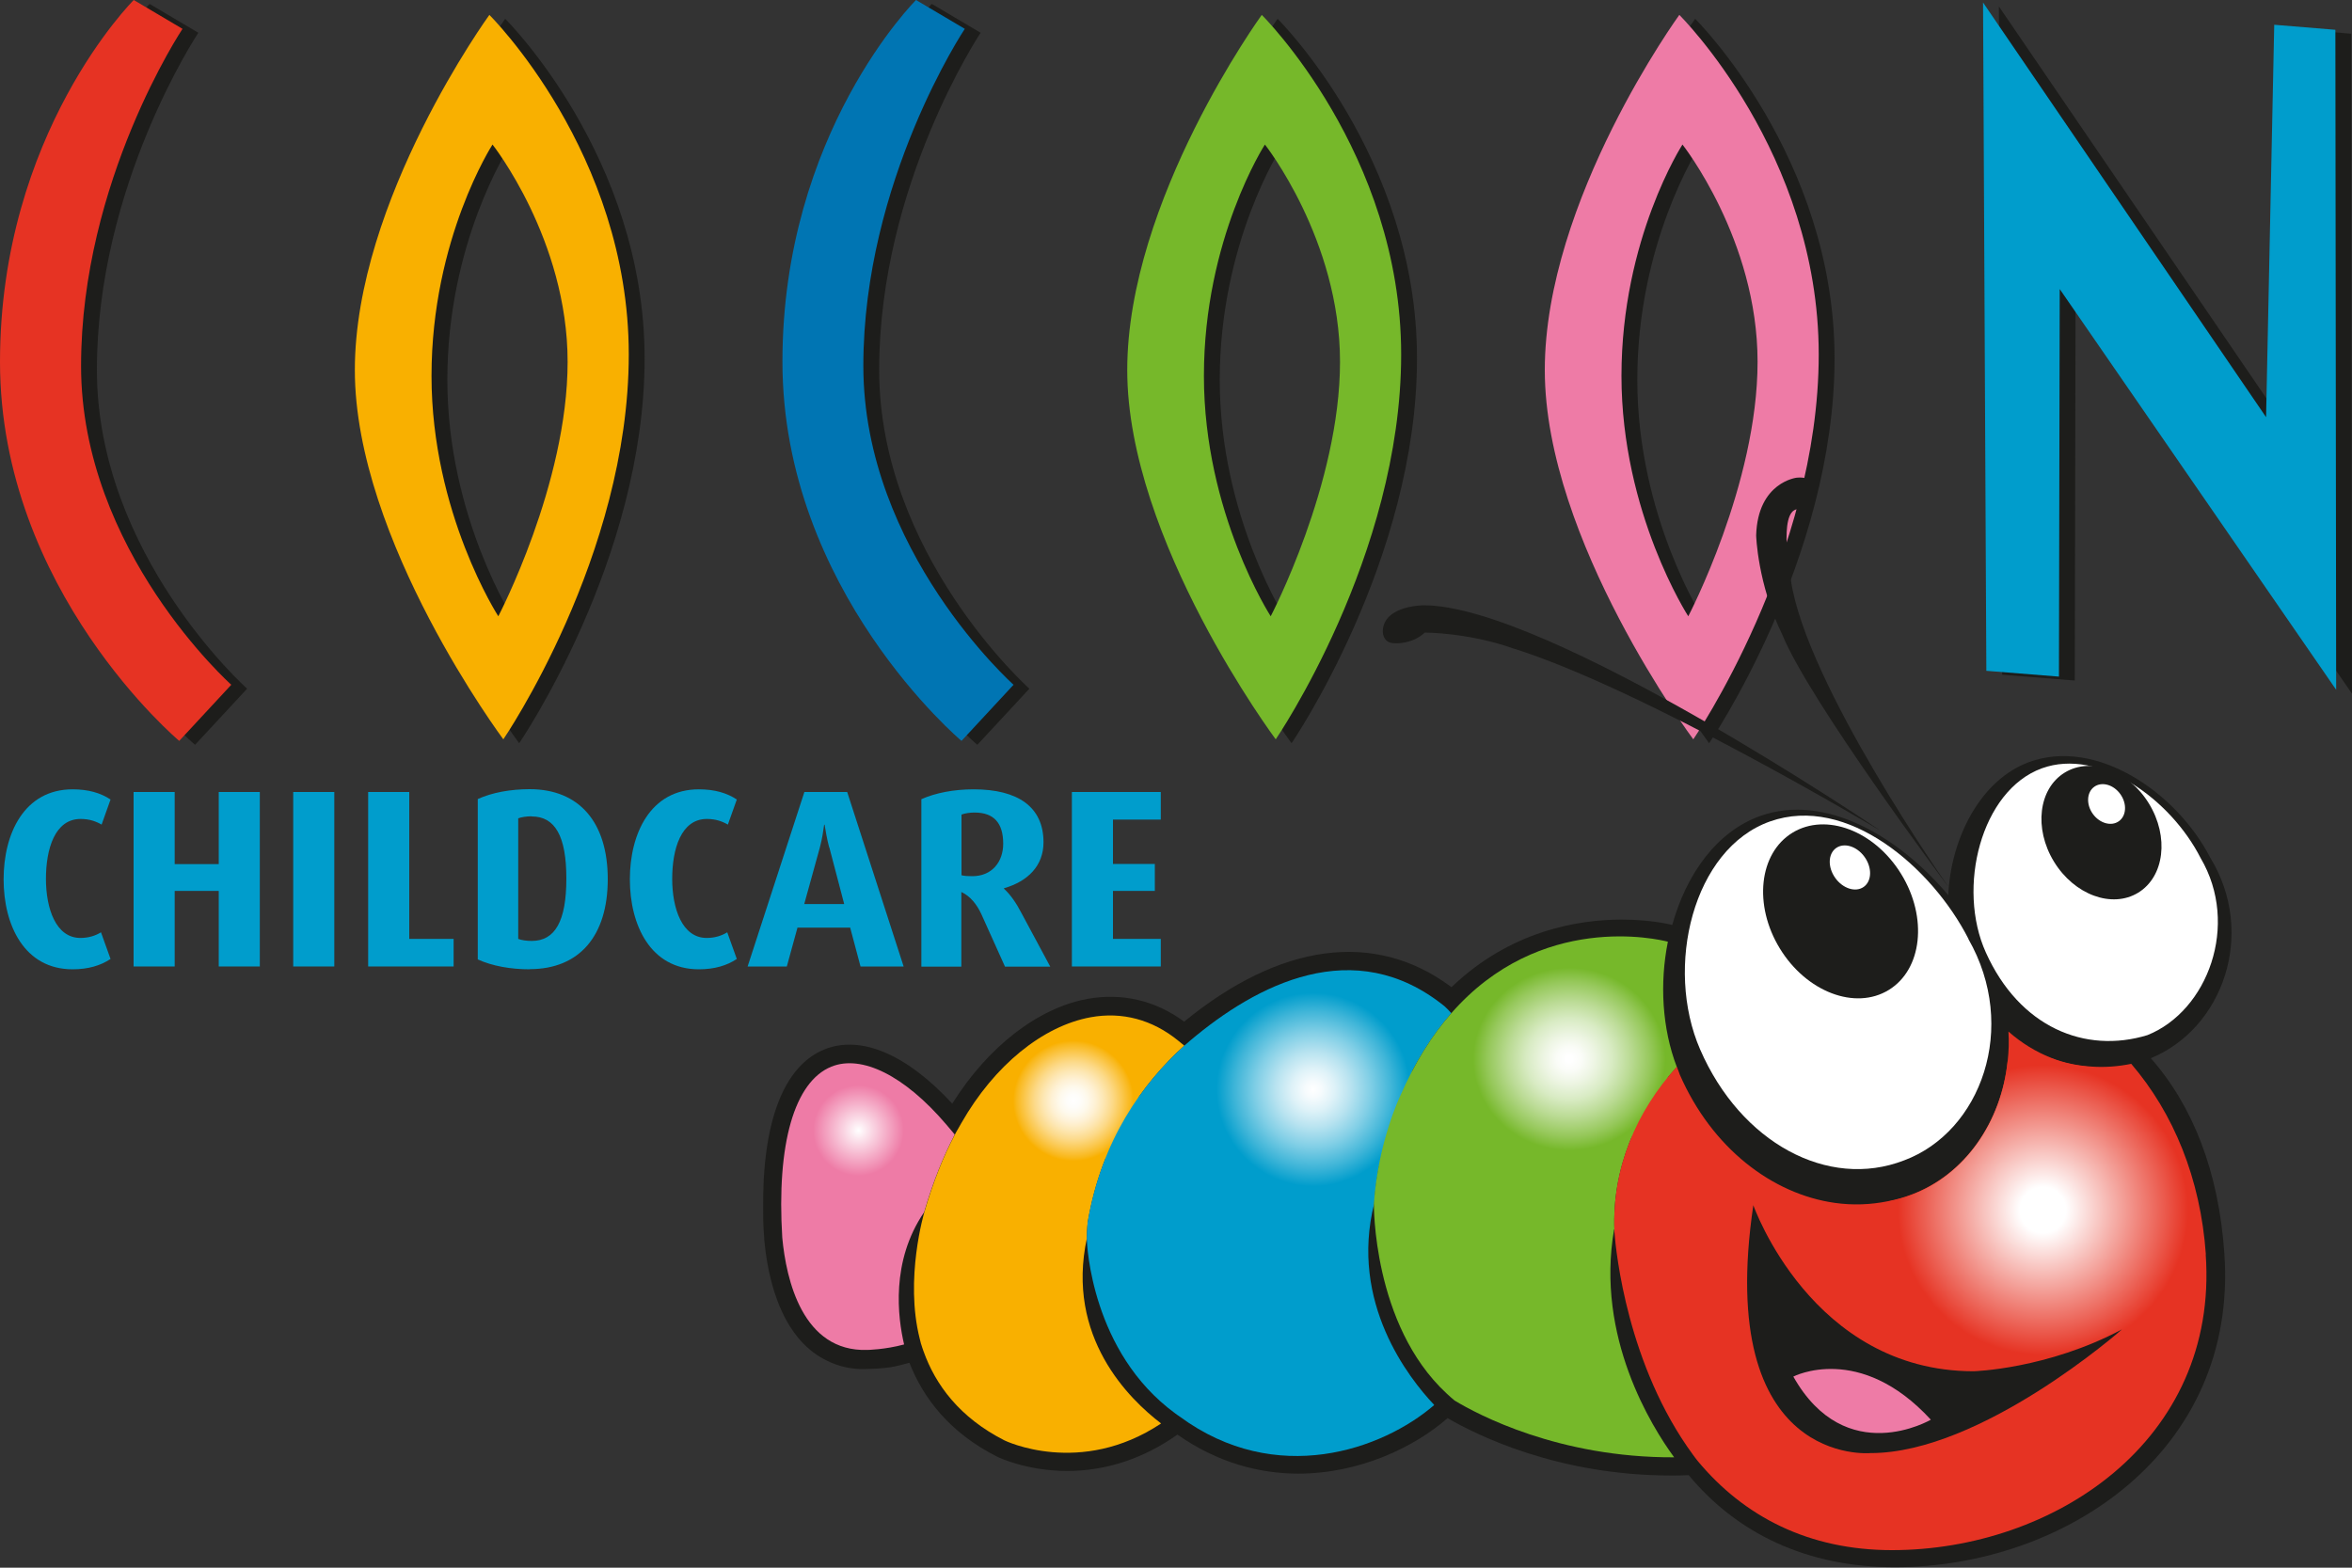 <?xml version="1.0" encoding="UTF-8"?><svg id="a" xmlns="http://www.w3.org/2000/svg" width="150" height="100" xmlns:xlink="http://www.w3.org/1999/xlink" viewBox="0 0 150 100"><rect x="0" y="0" width="150" height="100" fill="#333333" stroke="none"/><defs><radialGradient id="b" cx="68.46" cy="70.22" fx="68.46" fy="70.22" r="4.27" gradientTransform="" gradientUnits="userSpaceOnUse"><stop offset="0" stop-color="#fff"/><stop offset=".1" stop-color="#fefdfa"/><stop offset=".21" stop-color="#fef9ec"/><stop offset=".33" stop-color="#fef1d4"/><stop offset=".45" stop-color="#fde7b4"/><stop offset=".58" stop-color="#fcda8a"/><stop offset=".71" stop-color="#fbca56"/><stop offset=".85" stop-color="#f9b81b"/><stop offset=".9" stop-color="#f9b000"/></radialGradient><radialGradient id="c" cx="54.75" cy="72.11" fx="54.75" fy="72.11" r="3.86" gradientTransform="" gradientUnits="userSpaceOnUse"><stop offset="0" stop-color="#fff"/><stop offset=".75" stop-color="#ee7ba6"/></radialGradient><radialGradient id="d" cx="83.75" cy="69.5" fx="83.75" fy="69.5" r="6.5" gradientTransform="" gradientUnits="userSpaceOnUse"><stop offset="0" stop-color="#fff"/><stop offset=".08" stop-color="#f6fbfd"/><stop offset=".21" stop-color="#def2f8"/><stop offset=".37" stop-color="#b8e3f0"/><stop offset=".56" stop-color="#82cfe6"/><stop offset=".77" stop-color="#3fb5d8"/><stop offset=".95" stop-color="#009dcc"/></radialGradient><radialGradient id="e" cx="88.12" cy="61.25" fx="88.12" fy="61.25" r="5.68" gradientTransform="translate(-5.66 -2.27) scale(1.2 1.14)" gradientUnits="userSpaceOnUse"><stop offset=".03" stop-color="#fff"/><stop offset=".12" stop-color="#fafcf7"/><stop offset=".24" stop-color="#edf5e3"/><stop offset=".4" stop-color="#d8ebc3"/><stop offset=".57" stop-color="#bbdb95"/><stop offset=".76" stop-color="#96c85b"/><stop offset=".9" stop-color="#76b82a"/></radialGradient><radialGradient id="f" cx="130.29" cy="77.19" fx="130.29" fy="77.19" r="9.74" gradientTransform="" gradientUnits="userSpaceOnUse"><stop offset=".15" stop-color="#fff"/><stop offset=".95" stop-color="#e63323"/></radialGradient></defs><path d="M137.15,67.51c4.64-1.9,6.76-7.98,3.81-12.8-2.16-4.19-7.28-7.66-11.55-6.1-3.09,1.13-4.99,4.83-5.16,8.49-3.12-3.71-7.83-6.53-11.99-5.05-2.78.99-4.72,3.73-5.61,6.95h-.02c-.05-.02-1.32-.34-3.21-.34-2.74,0-7.08.69-10.85,4.31-.03-.03-.08-.05-.11-.08-4.81-3.53-10.81-2.74-16.94,2.28-1.84-1.36-3.97-1.85-6.18-1.45-3.17.59-6.34,3.06-8.61,6.68-2.89-3.14-5.83-4.4-8.15-3.46-2.62,1.06-3.97,4.66-3.91,10.2,0,.01,0,.03,0,.04,0,.17-.01.88.07,1.83,0,.03,0,.05,0,.08h0c.18,1.92.74,4.81,2.48,6.6,1.05,1.09,2.49,1.68,3.93,1.64,1.46-.04,1.78-.11,2.85-.4.88,2.25,2.55,4.45,5.59,5.99.08.04,1.89.91,4.48.91h0c2.48,0,4.88-.8,7.02-2.32,2.55,1.79,5.21,2.49,7.71,2.49,3.92,0,7.42-1.7,9.52-3.54,1.85,1.08,7.04,3.66,14.25,3.66h0c.27,0,.79,0,1.13-.02,3.04,3.67,7.49,5.88,13.17,5.87,10.79-.01,21.87-7.36,20.99-20.01-.36-5.22-2.01-9.43-4.71-12.48Z" fill="#1d1d1b"/><path d="M60.35,71.73c-2.67-3.13-5.4-4.47-7.33-3.69-2.36.96-3.5,4.93-3.13,10.91.25,2.67,1.29,7.29,5.42,7.16,0,0,1.14-.02,2.35-.35-.4-1.7-.87-5.3,1.28-8.44.56-1.93,1.23-3.57,1.95-4.95,0,0,0,0,0,0h0s-.54-.64-.54-.64Z" fill="#ee7ba6"/><path d="M69.55,64.89c-3.04.56-6.13,3.05-8.24,6.75l-.21.37c-.07.12-.14.23-.2.36-.73,1.38-1.39,3.02-1.95,4.95,0,0,0,0,0,0,0,0-1.27,4.25-.29,8.09.02.08.04.16.06.24,0,.03.02.07.03.1.04.15.1.3.15.45.76,2.13,2.29,4.22,5.16,5.68,0,0,4.82,2.36,9.99-1.08-2.02-1.54-6.1-5.51-4.73-11.84,0,0,0,.03,0,.04,0-.68.06-1.08.06-1.08.89-5.19,3.47-8.79,6.15-11.22l-.38-.31c-1.65-1.35-3.59-1.87-5.6-1.5Z" fill="#f9b000"/><ellipse cx="68.37" cy="70.22" rx="4.26" ry="4.27" fill="url(#b)"/><ellipse cx="54.68" cy="72.11" rx="3.86" ry="3.86" fill="url(#c)"/><path d="M9.54.25l3.11,1.84s-6.47,9.7-6.47,21.5,9.58,20.34,9.58,20.34l-3.32,3.58S1.01,37.93,1.01,23.33,9.54.25,9.54.25Z" fill="#1d1d1b"/><path d="M59.43.25l3.11,1.84s-6.47,9.7-6.47,21.5,9.58,20.34,9.58,20.34l-3.32,3.58s-11.42-9.59-11.42-24.19S59.43.25,59.43.25Z" fill="#1d1d1b"/><path d="M32.22,1.2s8.89,8.8,8.89,21.66-8,24.55-8,24.55c0,0-9.47-12.7-9.47-23.55S32.22,1.2,32.22,1.2ZM28.53,24.23c0,8.75,4.26,15.33,4.26,15.33,0,0,4.42-8.43,4.42-16.23s-4.79-13.86-4.79-13.86c0,0-3.89,6.01-3.89,14.75Z" fill="#1d1d1b"/><path d="M81.48,1.2s8.89,8.8,8.89,21.66-8,24.55-8,24.55c0,0-9.47-12.7-9.47-23.55S81.48,1.2,81.48,1.2ZM77.79,24.23c0,8.75,4.26,15.33,4.26,15.33,0,0,4.42-8.43,4.42-16.23s-4.79-13.86-4.79-13.86c0,0-3.89,6.01-3.89,14.75Z" fill="#1d1d1b"/><path d="M108.11,1.2s8.89,8.8,8.89,21.66-8,24.55-8,24.55c0,0-9.47-12.7-9.47-23.55S108.11,1.2,108.11,1.2ZM104.42,24.23c0,8.75,4.26,15.33,4.26,15.33,0,0,4.42-8.43,4.42-16.23s-4.79-13.86-4.79-13.86c0,0-3.89,6.01-3.89,14.75Z" fill="#1d1d1b"/><polygon points="127.69 43.04 127.48 .41 145.53 26.86 146.05 1.83 149.95 2.15 150 44.25 132.37 18.7 132.32 43.41 127.69 43.04" fill="#1d1d1b"/><path d="M8.53,0l3.11,1.84s-6.47,9.7-6.47,21.5,9.58,20.34,9.58,20.34l-3.32,3.58S0,37.68,0,23.08,8.53,0,8.53,0Z" fill="#e63323"/><path d="M58.42,0l3.11,1.84s-6.47,9.7-6.47,21.5,9.58,20.34,9.58,20.34l-3.32,3.58s-11.42-9.59-11.42-24.19S58.42,0,58.42,0Z" fill="#0075b3"/><path d="M31.21.95s8.89,8.8,8.89,21.66-8,24.55-8,24.55c0,0-9.47-12.7-9.47-23.55S31.21.95,31.21.95ZM27.52,23.98c0,8.75,4.26,15.33,4.26,15.33,0,0,4.42-8.43,4.42-16.23s-4.79-13.86-4.79-13.86c0,0-3.89,6.01-3.89,14.75Z" fill="#f9b000"/><path d="M80.47.95s8.89,8.8,8.89,21.66-8,24.55-8,24.55c0,0-9.47-12.7-9.47-23.55S80.47.95,80.47.95ZM76.78,23.98c0,8.75,4.26,15.33,4.26,15.33,0,0,4.42-8.43,4.42-16.23s-4.79-13.86-4.79-13.86c0,0-3.89,6.01-3.89,14.75Z" fill="#76b82a"/><path d="M107.1.95s8.89,8.8,8.89,21.66-8,24.55-8,24.55c0,0-9.47-12.7-9.47-23.55S107.1.95,107.1.95ZM103.41,23.98c0,8.75,4.26,15.33,4.26,15.33,0,0,4.42-8.43,4.42-16.23s-4.79-13.86-4.79-13.86c0,0-3.89,6.01-3.89,14.75Z" fill="#ee7ba6"/><polygon points="126.68 42.79 126.47 .16 144.52 26.61 145.04 1.58 148.94 1.9 148.99 44 131.36 18.44 131.31 43.16 126.68 42.79" fill="#009dcc"/><path d="M4.63,61.83c-3.09,0-4.4-2.83-4.4-5.74s1.31-5.74,4.4-5.74c1,0,1.79.23,2.42.65l-.57,1.6c-.36-.21-.78-.36-1.34-.36-1.65,0-2.21,1.93-2.21,3.82s.63,3.77,2.2,3.77c.53,0,.97-.15,1.31-.36l.61,1.7c-.63.42-1.42.66-2.42.66Z" fill="#009dcc"/><path d="M13.95,61.65v-4.82h-2.81v4.82h-2.62v-11.13h2.62v4.6h2.81v-4.6h2.62v11.13h-2.62Z" fill="#009dcc"/><path d="M18.7,61.65v-11.13h2.62v11.13h-2.62Z" fill="#009dcc"/><path d="M23.48,61.65v-11.13h2.62v9.37h2.83v1.76h-5.45Z" fill="#009dcc"/><path d="M33.78,61.83c-1.21,0-2.39-.21-3.31-.63v-10.23c.92-.42,2.1-.63,3.31-.63,3.17,0,4.98,2.12,4.98,5.74s-1.81,5.74-4.98,5.74ZM33.91,52.07c-.32,0-.66.05-.86.13v7.69c.19.08.53.13.86.13,1.49,0,2.21-1.26,2.21-3.98s-.73-3.96-2.21-3.96Z" fill="#009dcc"/><path d="M44.57,61.83c-3.09,0-4.4-2.83-4.4-5.74s1.31-5.74,4.4-5.74c1,0,1.79.23,2.42.65l-.57,1.6c-.36-.21-.78-.36-1.34-.36-1.65,0-2.21,1.93-2.21,3.82s.63,3.77,2.2,3.77c.53,0,.97-.15,1.31-.36l.61,1.7c-.63.42-1.42.66-2.42.66Z" fill="#009dcc"/><path d="M54.88,61.65l-.66-2.48h-3.36l-.68,2.48h-2.5l3.62-11.13h2.73l3.6,11.13h-2.75ZM52.88,54.05c-.15-.57-.23-1.07-.29-1.44h-.03c-.05.37-.13.92-.27,1.44l-1,3.62h2.55l-.95-3.62Z" fill="#009dcc"/><path d="M64.09,61.65l-1.5-3.33c-.29-.63-.71-1.16-1.28-1.42v4.76h-2.55v-10.68c.89-.4,2.07-.63,3.33-.63,2.83,0,4.46,1.12,4.46,3.38,0,1.49-.99,2.49-2.52,2.93v.03c.44.4.81.97,1.08,1.49l1.87,3.48h-2.89ZM62.16,51.83c-.32,0-.63.05-.84.13v3.87c.18.05.44.06.69.06,1.26,0,1.97-.92,1.97-2.07,0-1.33-.6-1.99-1.83-1.99Z" fill="#009dcc"/><path d="M68.36,61.65v-11.13h5.67v1.76h-3.05v2.83h2.67v1.72h-2.67v3.06h3.05v1.76h-5.67Z" fill="#009dcc"/><path d="M119.81,52.91s-21.11-14.3-29.01-14.3c0,0-2.51,0-2.61,1.6,0,0-.07.82.75.82,0,0,1.09.1,1.93-.68,0,0,2.75,0,5.57.99,8.31,2.58,23.38,11.59,23.38,11.59Z" fill="#1d1d1b"/><path d="M124.22,56.51s-9.06-12.88-10.01-19.54c0,0-.84-4.39.43-4.49,0,0,1.16-.01,1.19-.97,0,0,.05-1.18-1.24-1.04,0,0-2.49.28-2.59,3.68,0,0,.08,3.07,1.66,6.32,1.73,4.25,10.55,16.04,10.55,16.04Z" fill="#1d1d1b"/><path d="M140.35,54.74c2.5,4.25.45,9.75-3.4,11.29-3.97,1.21-8.15-.5-10.3-5.27-1.87-4.13-.31-10.34,3.57-11.75,3.66-1.33,8.22,1.97,10.13,5.73Z" fill="#fff"/><ellipse cx="134.02" cy="53.11" rx="3.55" ry="4.49" transform="translate(-8.02 77.73) rotate(-31.45)" fill="#1d1d1b"/><ellipse cx="134.35" cy="51.27" rx="1.08" ry="1.35" transform="translate(-4.82 87.49) rotate(-35.47)" fill="#fff"/><path d="M125.53,59.89c3.23,5.64.81,12.3-4.1,14.13-4.86,1.88-10.42-1.14-13-7.07-2.29-5.26-.46-12.81,4.45-14.55s10.33,2.92,12.66,7.49Z" fill="#fff"/><ellipse cx="117.38" cy="58.13" rx="4.54" ry="5.88" transform="translate(-13.08 69.81) rotate(-31.46)" fill="#1d1d1b"/><ellipse cx="117.98" cy="55.33" rx="1.15" ry="1.52" transform="translate(-10.2 78.8) rotate(-35.5)" fill="#fff"/><path d="M89.3,69.92c.95-2.2,2.07-3.92,3.26-5.29-.12-.13-.26-.29-.43-.44-5.76-4.66-12.01-1.38-16.24,2.2l-.37.32h0c-2.69,2.43-5.26,6.03-6.15,11.22,0,0-.05.4-.06,1.08.01.41.31,7.24,5.63,11.14.1.07.2.15.31.22,6.14,4.51,12.92,2.1,16.21-.74,0,0,0-.01,0-.02-1.61-1.7-5.4-6.52-3.82-12.84.27-3.91,1.67-6.84,1.67-6.84Z" fill="#009dcc"/><ellipse cx="83.65" cy="69.5" rx="6.49" ry="6.5" fill="url(#d)"/><path d="M102.96,78.41s0,.03,0,.09c-.15-3.97,1.4-7.59,3.98-10.44-.94-2.46-1.1-5.34-.57-7.99-.61-.16-8.14-1.93-13.82,4.57-1.2,1.37-2.31,3.1-3.26,5.29,0,0-1.41,2.94-1.67,6.84,0,0,0,0,0,0,0,0-.1,7.72,4.63,12.11.17.16.34.31.52.46,1.47.89,6.64,3.65,14,3.62-1.43-1.95-5.02-7.68-3.83-14.54Z" fill="#76b82a"/><ellipse cx="99.68" cy="67.58" rx="6.78" ry="6.47" fill="url(#e)"/><path d="M140.68,80.02c-.34-4.84-2.06-9.01-4.76-12.16-.83.17-1.66.23-2.46.18-.92-.05-1.82-.23-2.67-.57-.95-.38-1.86-.93-2.7-1.67.04.63.02,1.26-.05,1.87-.4,3.88-2.72,7.25-6.14,8.53-.49.19-.98.32-1.48.42-1.12.23-2.27.27-3.4.11-3.99-.56-7.84-3.49-9.89-8.18-.02-.04-.03-.09-.05-.14-.05-.12-.09-.25-.14-.37-2.58,2.86-4.14,6.47-3.98,10.44,0,.03,0,.07,0,.11.1,1.29.83,8.52,5.02,14.22.09.12.18.25.28.37h0c2.97,3.58,7.11,5.7,12.4,5.7,10.29,0,20.85-6.95,20.01-18.87Z" fill="#e63323"/><path d="M130.13,86.94c5.37,0,9.73-4.36,9.73-9.74,0-4.21-2.67-7.78-6.4-9.14-.92-.05-1.82-.23-2.67-.57-.22-.01-.44-.03-.66-.03-.72,0-1.41.08-2.09.23-.4,3.88-2.72,7.25-6.14,8.53-.49.19-.98.32-1.48.42-.01.19-.03.37-.03.56,0,5.38,4.36,9.74,9.73,9.74Z" fill="url(#f)"/><path d="M111.82,76.88s3.71,10.59,14.05,10.59c0,0,4.69-.13,9.46-2.67,0,0-8.96,7.9-16.04,7.89,0,0-9.95.93-7.47-15.82Z" fill="#1d1d1b"/><path d="M114.37,87.81s4.22-2.2,8.77,2.75c0,0-5.42,3.18-8.77-2.75Z" fill="#ee7ba6"/></svg>